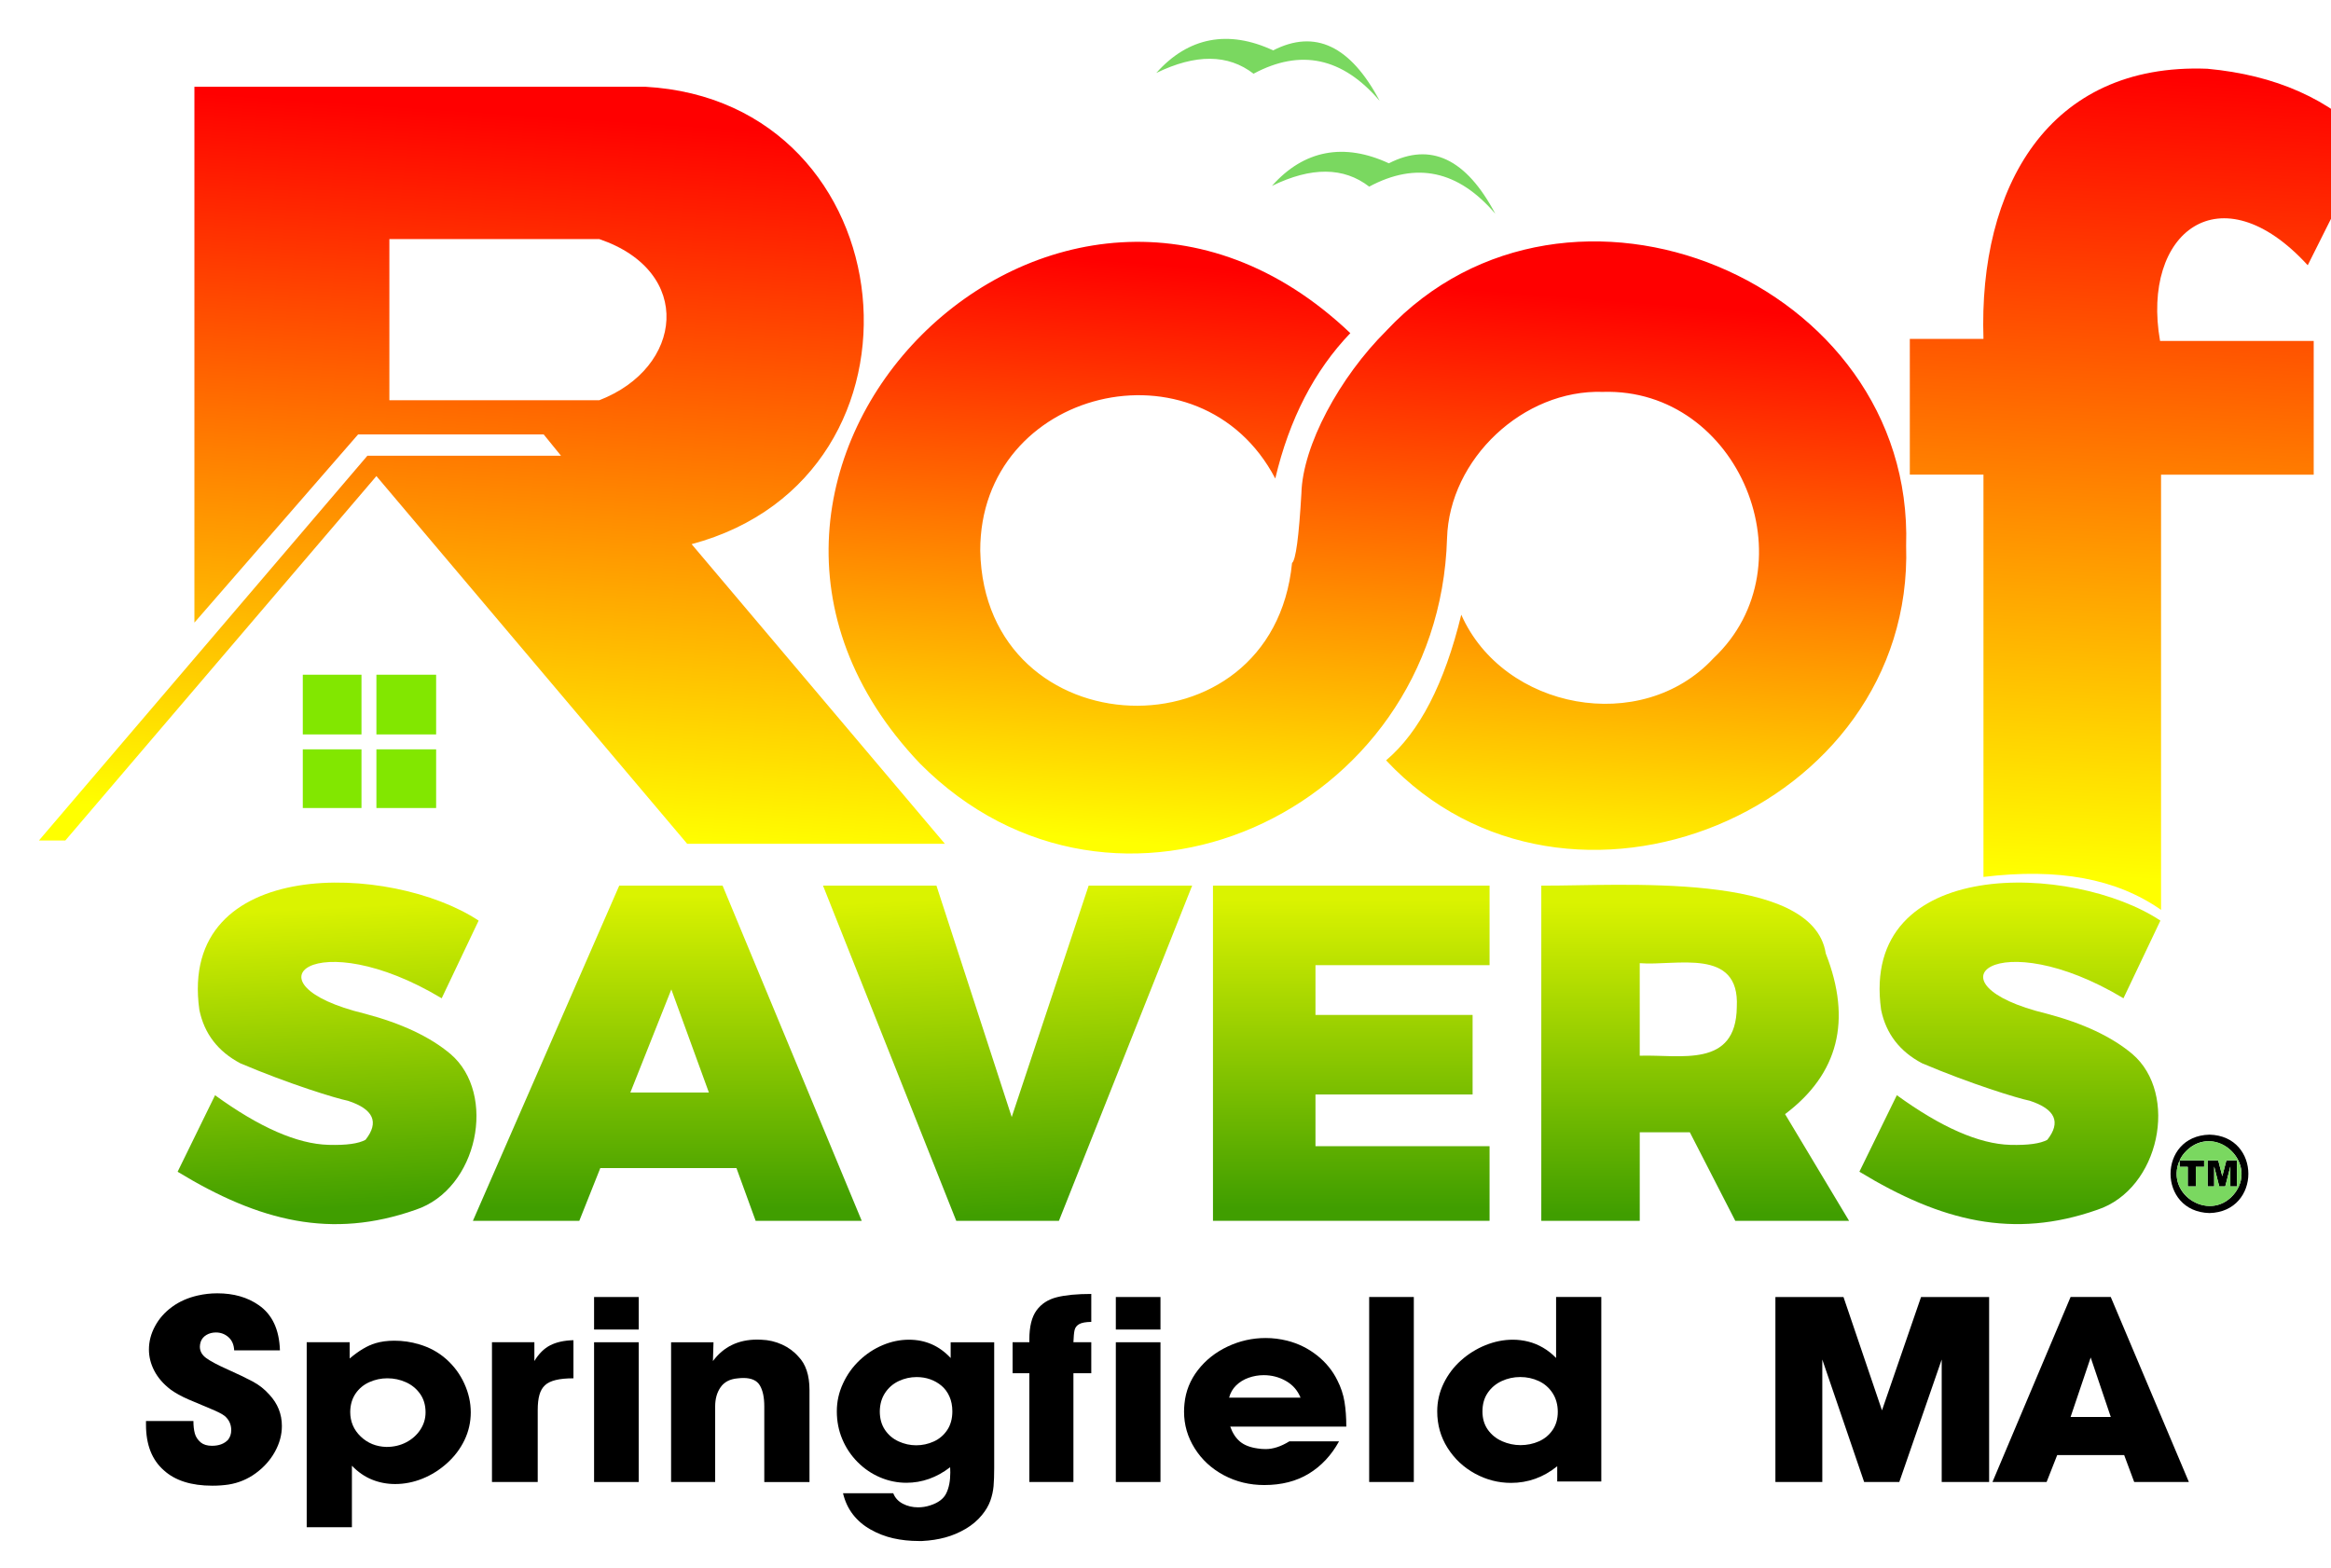 <?xml version="1.0" encoding="UTF-8"?>
<svg xmlns="http://www.w3.org/2000/svg" xmlns:xlink="http://www.w3.org/1999/xlink" viewBox="0 0 1198.31 806.06">
  <defs>
    <style>
      .cls-1 {
        filter: url(#drop-shadow-1);
      }

      .cls-2 {
        fill: url(#linear-gradient-8);
      }

      .cls-3 {
        fill: url(#linear-gradient-7);
      }

      .cls-4 {
        fill: url(#linear-gradient-5);
      }

      .cls-5 {
        fill: url(#linear-gradient-6);
      }

      .cls-6 {
        fill: url(#linear-gradient-9);
      }

      .cls-7 {
        fill: url(#linear-gradient-4);
      }

      .cls-8 {
        fill: url(#linear-gradient-3);
      }

      .cls-9 {
        fill: url(#linear-gradient-2);
      }

      .cls-10 {
        fill: url(#linear-gradient);
      }

      .cls-11 {
        fill: #fff;
        opacity: 0;
      }

      .cls-12 {
        fill: #82e700;
      }

      .cls-13 {
        fill: #7ad860;
      }
    </style>
    <filter id="drop-shadow-1" x="-10.99" y="-10.22" width="1260" height="670" filterUnits="userSpaceOnUse">
      <feOffset dx="20" dy="20"/>
      <feGaussianBlur result="blur" stdDeviation="10"/>
      <feFlood flood-color="#000" flood-opacity=".9"/>
      <feComposite in2="blur" operator="in"/>
      <feComposite in="SourceGraphic"/>
    </filter>
    <linearGradient id="linear-gradient" x1="851.44" y1="309.42" x2="851.44" y2="149.48" gradientTransform="translate(0 753.57) scale(1 -1)" gradientUnits="userSpaceOnUse">
      <stop offset="0" stop-color="#daf300"/>
      <stop offset="1" stop-color="#409e00"/>
    </linearGradient>
    <linearGradient id="linear-gradient-2" x1="498.22" y1="313.53" x2="506.95" y2="149.92" xlink:href="#linear-gradient"/>
    <linearGradient id="linear-gradient-3" x1="323.04" y1="313.11" x2="323.04" y2="152.54" xlink:href="#linear-gradient"/>
    <linearGradient id="linear-gradient-4" x1="144.95" y1="306.79" x2="153.06" y2="152.55" xlink:href="#linear-gradient"/>
    <linearGradient id="linear-gradient-5" x1="1013.24" y1="310.98" x2="1013.24" y2="150.47" xlink:href="#linear-gradient"/>
    <linearGradient id="linear-gradient-6" x1="674.66" y1="311.06" x2="674.66" y2="152.54" xlink:href="#linear-gradient"/>
    <linearGradient id="linear-gradient-7" x1="257.71" y1="714.09" x2="233.22" y2="345.8" gradientTransform="translate(0 753.57) scale(1 -1)" gradientUnits="userSpaceOnUse">
      <stop offset="0" stop-color="red"/>
      <stop offset="1" stop-color="#ff0"/>
    </linearGradient>
    <linearGradient id="linear-gradient-8" x1="693.93" y1="628.27" x2="670.55" y2="331.58" xlink:href="#linear-gradient-7"/>
    <linearGradient id="linear-gradient-9" x1="1084.18" y1="734.35" x2="1063.98" y2="322.32" xlink:href="#linear-gradient-7"/>
  </defs>
  <g id="Layer_1" data-name="Layer 1">
    <g class="cls-1">
      <path class="cls-10" d="M918.59,470.31c-6.49-42.74-106.83-34.65-146.25-34.95v172.35h50.62v-45.53h25.74l23.37,45.53h58.49l-32.9-54.86c27.43-20.66,34.41-48.17,20.94-82.55M822.95,475.24c18.62,1.53,51.51-8.4,49.9,22.5-.35,31.73-29.06,24.39-49.9,25.08v-47.57Z"/>
      <path class="cls-9" d="M592.85,435.36h-53.2l-39.55,119-38.7-119h-58.31l68.49,172.35h52.79l68.49-172.35Z"/>
      <path class="cls-8" d="M223.1,607.71h54.71l10.79-27.12h69.99l9.87,27.12h54.53l-71.53-172.35h-53.12l-75.23,172.35M325.12,488.74l19.3,52.99h-40.37l21.06-52.99Z"/>
      <path class="cls-7" d="M226.06,453.36c-44.57-29.56-154.74-33.77-143.57,45.91,2.53,12.24,9.57,21.4,21.12,27.48,25.08,10.64,49,17.99,55.29,19.25,13.13,4.31,16.14,10.99,9.02,20.04-3.59,2-9.93,2.87-19.02,2.61-16.06-.44-35.5-8.94-58.34-25.51l-19.25,39.34c42.12,25.63,79.16,34.76,122.35,19.56,32.12-10.68,41.95-59.62,17.92-80.12-10.51-8.84-25.18-15.75-44.02-20.71-63.75-15.45-25.25-46.77,39.5-7.92l18.99-39.93Z"/>
      <path class="cls-4" d="M968.16,526.73c25.07,10.63,49,17.97,55.32,19.25,13.12,4.31,16.12,11,9,20.07-3.6,1.98-9.94,2.85-19.02,2.61-16.05-.46-35.5-8.97-58.34-25.54l-19.25,39.34c42.12,25.62,79.16,34.76,122.35,19.56,32.12-10.66,41.93-59.61,17.95-80.09-10.53-8.86-25.21-15.77-44.02-20.73-63.78-15.42-25.26-46.79,39.47-7.92l18.99-39.93c-44.56-29.56-154.72-33.74-143.57,45.91,2.52,12.24,9.56,21.4,21.12,27.48Z"/>
      <path class="cls-5" d="M745.75,476.26v-40.9h-142.19v172.35h142.19v-38.37h-89.5v-26.59h80.78v-40.9h-80.78v-25.59h89.5Z"/>
      <path d="M1115.84,563.41c-26.7.62-26.67,39.65,0,40.31,26.62-.68,26.68-39.67,0-40.31M1103.93,571.77c14.12-14.19,36.68,4.84,25.31,21.19-11.7,16.25-36.66,1.99-28.76-16.31v3.3h4.19v10.07h4.14v-10.07h4.27v-3.32h-12.58c.78-1.76,1.93-3.37,3.43-4.86M1124.53,576.63l-2.1,8.15-2.1-8.15h-5.45v13.4h3.37v-10.23l2.61,10.23h3.07l2.63-10.23v10.23h3.37v-13.4h-5.42Z"/>
      <path class="cls-13" d="M1107.17,569.19c-2.76,1.69-5.4,4.52-6.67,7.44h12.58v3.32h-4.27v10.07h-4.14v-10.07h-4.19v-3.3c-7.5,16.51,14.07,31.53,26.87,18.53,13.67-13.56-3.65-35.81-20.17-26M1122.43,584.78l2.1-8.15h5.42v13.4h-3.37v-10.23l-2.63,10.23h-3.07l-2.61-10.23v10.23h-3.37v-13.4h5.45l2.1,8.15M693.98,63.97c-22.98-10.68-43.67-6.93-60.1,11.61,20.23-9.87,36.9-9.74,50,.38,24.2-12.99,45.81-8.33,64.83,13.96-14.98-28.32-33.22-36.97-54.73-25.95M634.5,5.91c-22.96-10.7-43.64-6.91-60.08,11.61,20.23-9.86,36.89-9.73,50,.38,24.21-12.98,45.82-8.33,64.83,13.96-14.99-28.33-33.24-36.98-54.76-25.95Z"/>
      <path class="cls-3" d="M311.6,24.6c-.15,0-231.47,0-231.66,0v275.53l84.16-96.78h95.38l8.92,10.99h-99.55L0,412.17h13.57l159.93-187.38,159.77,189.07h132.47l-130.2-154.07c130.76-34.95,111.51-227.75-23.95-235.19M288.08,185.78h-107.91v-82.85h107.91c48.93,16.67,43.13,66.24,0,82.85Z"/>
      <path class="cls-2" d="M692.81,149.94c-24.19,24-43.18,59.21-43.79,83.77-1.3,22.4-2.9,34.32-4.81,35.76-9.96,101.64-158.22,96.04-160.29-6.29-.26-83.53,113.02-110.87,151.67-37.14,7.23-30.54,20.09-55.46,38.58-74.75-149.95-142.66-363.96,71.39-221.2,221.33,100.07,100.67,266.77,25.57,270.92-115.81,1.18-40.85,39.23-76.67,80.15-75.31,69.84-2.17,107.67,89.13,56.75,137.02-36.98,39.81-107.95,26.4-129.58-22.45-8.62,35.45-21.5,60.41-38.65,74.88,93.21,99.64,271.57,25.98,267.34-110.39,4.22-136.16-173.8-209.96-267.09-110.64Z"/>
      <path class="cls-12" d="M165.83,395.46v-30.17h-30.17v30.17h30.17M165.83,357.62v-30.7h-30.17v30.7h30.17M204.2,326.92h-30.7v30.7h30.7v-30.7M204.2,365.29h-30.7v30.17h30.7v-30.17Z"/>
      <path class="cls-6" d="M1114.74,15.35c-81.87-3.17-117.68,61.13-115.09,138.91h-37.86v69.79h37.86v206.84c38.54-4.66,68.29.87,91.29,16.93v-223.76h78.48v-68.77h-78.99c-9.8-55.67,30.95-88.05,75.92-38.91l31.95-63.83c-20.53-21.55-48.38-33.95-83.57-37.2Z"/>
    </g>
  </g>
  <g id="Layer_2" data-name="Layer 2">
    <g>
      <path d="M75.05,730.65h24.38c0,2.48.24,4.61.72,6.37.48,1.76,1.48,3.3,3.01,4.61,1.43,1.18,3.37,1.76,5.81,1.76,3.54,0,6.29-1.02,8.25-3.07,1.1-1.39,1.65-3.05,1.65-4.96,0-2.96-1.12-5.4-3.37-7.32-1.34-1.04-3.83-2.31-7.46-3.79-3.63-1.48-7.33-3.04-11.08-4.67-3.75-1.63-6.85-3.34-9.29-5.13-3.73-2.87-6.51-6.09-8.35-9.64-1.84-3.55-2.76-7.2-2.76-10.94,0-4.09,1.04-8.08,3.12-11.96,2.08-3.88,5.01-7.2,8.79-9.96,3.78-2.77,8.2-4.71,13.27-5.85,3.25-.74,6.57-1.11,9.97-1.11,8.41,0,15.51,2.03,21.3,6.08,6.93,4.79,10.57,12.54,10.9,23.26h-23.52c-.14-2.92-1.12-5.18-2.94-6.79-1.82-1.61-3.97-2.42-6.45-2.42-1.82,0-3.44.42-4.88,1.27-1.43.85-2.41,2.02-2.94,3.5-.29.92-.43,1.76-.43,2.55,0,2.31,1.09,4.26,3.26,5.85,2.17,1.59,5.89,3.56,11.15,5.91,5.26,2.35,9.51,4.4,12.77,6.14,3.25,1.74,6.1,3.99,8.53,6.73,4.3,4.62,6.45,10,6.45,16.14,0,4.53-1.2,8.95-3.59,13.26-2.39,4.31-5.68,7.99-9.86,11.04-4.18,3.05-8.83,4.99-13.95,5.81-2.63.39-5.4.59-8.32.59-10.85,0-19.17-2.63-24.96-7.91-6.12-5.36-9.18-13.17-9.18-23.45v-1.89Z"/>
      <path d="M180.91,753.64v31.62h-23.24v-95.12h22.09v8.36c4.73-4.01,9.13-6.62,13.2-7.84,2.87-.87,6.12-1.31,9.75-1.31,4.4,0,8.61.61,12.62,1.83,5.35,1.53,10.04,4.07,14.06,7.64s7.12,7.77,9.32,12.61c2.2,4.83,3.3,9.76,3.3,14.76s-1.08,9.81-3.23,14.28c-2.15,4.46-5.14,8.42-8.96,11.86-3.83,3.44-8.03,6.09-12.62,7.94s-9.28,2.78-14.06,2.78c-4.21,0-8.19-.76-11.94-2.29-3.75-1.52-7.18-3.9-10.29-7.12ZM180.04,725.94c0,5.01,1.79,9.23,5.38,12.67,3.59,3.44,8.01,5.23,13.27,5.36,3.73,0,7.11-.79,10.15-2.38,3.04-1.59,5.45-3.75,7.24-6.47,1.79-2.72,2.69-5.69,2.69-8.92,0-3.7-.93-6.87-2.8-9.51-1.86-2.63-4.29-4.63-7.28-5.98-2.99-1.35-6.18-2.03-9.57-2.03-3.2,0-6.28.65-9.22,1.96-2.94,1.31-5.31,3.27-7.1,5.88s-2.71,5.75-2.76,9.41Z"/>
      <path d="M252.91,690.14h21.8v9.67c2.25-3.75,4.95-6.44,8.1-8.07,3.16-1.63,7.15-2.52,11.98-2.65v19.6c-3.68,0-6.72.29-9.11.88-2.39.59-4.23,1.48-5.52,2.68-1.29,1.2-2.24,2.82-2.83,4.87-.6,2.05-.9,4.68-.9,7.91v36.98h-23.52v-71.86Z"/>
      <path d="M328.35,683.61h-22.95v-16.72h22.95v16.72ZM328.35,762.01h-22.95v-71.86h22.95v71.86Z"/>
      <path d="M367.65,762.01h-22.66v-71.86h21.8l-.29,9.67c5.45-7.36,13.05-11.04,22.81-11.04.96,0,1.67.02,2.15.07,3.68.13,7.18.95,10.51,2.45,3.32,1.5,6.13,3.56,8.43,6.17,3.82,3.88,5.74,9.63,5.74,17.25v47.3h-23.24v-38.94c0-4.57-.75-8.14-2.26-10.71-1.51-2.57-4.34-3.85-8.5-3.85-.91,0-1.91.07-3.01.2-3.92.35-6.81,1.86-8.68,4.54s-2.8,5.96-2.8,9.83v38.94Z"/>
      <path d="M488.42,754.43c-6.93,5.31-14.41,7.97-22.45,7.97-4.64,0-9.12-.91-13.45-2.74-4.33-1.83-8.19-4.44-11.58-7.84-3.4-3.4-6.04-7.33-7.92-11.79-1.89-4.46-2.83-9.24-2.83-14.34s1.05-9.73,3.16-14.31c2.1-4.57,4.94-8.55,8.5-11.92,3.56-3.38,7.54-5.99,11.94-7.84,4.4-1.85,8.89-2.78,13.48-2.78,8.46,0,15.61,3.14,21.44,9.41v-8.1h22.38v64.55c0,3.79-.11,6.93-.32,9.41-.22,2.48-.77,4.98-1.65,7.48-.89,2.5-2.33,4.98-4.34,7.42-2.29,2.79-5.09,5.15-8.39,7.09-3.3,1.94-6.78,3.41-10.43,4.41-3.66,1-7.61,1.61-11.87,1.83h-1.86c-4.59,0-8.94-.47-13.05-1.4-4.11-.94-8-2.44-11.65-4.51-3.66-2.07-6.68-4.65-9.07-7.74-2.39-3.09-4.09-6.73-5.09-10.91h25.82c.91,2.35,2.55,4.15,4.91,5.39,2.37,1.24,4.98,1.86,7.85,1.86,2.15,0,4.21-.33,6.17-.98,4.16-1.31,6.93-3.38,8.32-6.21,1.39-2.83,2.08-6.4,2.08-10.71,0-.57-.01-1.05-.04-1.44-.02-.39-.04-.81-.04-1.24ZM452.28,725.68c0,3.7.88,6.87,2.65,9.51,1.77,2.64,4.11,4.62,7.03,5.95,2.92,1.33,5.93,1.99,9.04,1.99s6.17-.65,9.04-1.96,5.17-3.28,6.92-5.91c1.74-2.63,2.62-5.83,2.62-9.57,0-2.87-.5-5.43-1.51-7.68-1-2.24-2.37-4.08-4.09-5.52-1.72-1.44-3.66-2.54-5.81-3.3-2.15-.76-4.47-1.14-6.96-1.14-3.2,0-6.25.68-9.14,2.03-2.89,1.35-5.24,3.36-7.03,6.04-1.79,2.68-2.71,5.87-2.76,9.57Z"/>
      <path d="M529.16,706.08h-8.61v-15.94h8.61v-1.44c0-6.58,1.23-11.55,3.69-14.93,2.46-3.38,5.93-5.63,10.4-6.76,4.47-1.13,10.39-1.7,17.75-1.7v14.37c-2.87.04-4.94.42-6.2,1.14-1.27.72-2.06,1.73-2.37,3.04-.31,1.31-.51,3.4-.61,6.27h9.18v15.94h-9.18v55.92h-22.66v-55.92Z"/>
      <path d="M596.57,683.61h-22.95v-16.72h22.95v16.72ZM596.57,762.01h-22.95v-71.86h22.95v71.86Z"/>
      <path d="M662.84,741.1h25.53c-3.92,7.14-9.08,12.67-15.49,16.59-6.41,3.92-14.06,5.88-22.95,5.88-7.55,0-14.49-1.69-20.8-5.06-6.31-3.38-11.3-7.97-14.95-13.79-3.66-5.81-5.49-12.1-5.49-18.85,0-1.35.07-2.72.22-4.12.62-6.4,2.93-12.17,6.92-17.31,3.99-5.14,9.08-9.17,15.28-12.09,6.19-2.92,12.71-4.38,19.54-4.38,3.68,0,7.36.46,11.04,1.37,5.69,1.44,10.8,3.95,15.35,7.55s8.03,7.87,10.47,12.84c1.82,3.57,3.04,7.24,3.66,11.01.62,3.77.93,8.03.93,12.77h-59.67c1.19,3.35,2.88,5.93,5.06,7.74,2.18,1.81,5.18,2.97,9,3.5,1.24.22,2.63.33,4.16.33,3.83,0,7.89-1.33,12.19-3.99ZM631.86,718.63h36.72c-1.53-3.75-4.04-6.61-7.53-8.59-3.49-1.98-7.29-2.97-11.4-2.97-2.68,0-5.27.45-7.78,1.34-2.51.89-4.65,2.21-6.42,3.95-1.77,1.74-2.96,3.83-3.59,6.27Z"/>
      <path d="M703.86,666.88h22.95v95.12h-22.95v-95.12Z"/>
      <path d="M800.53,761.74v-7.84c-7.08,5.71-14.99,8.56-23.74,8.56-6.55,0-12.74-1.6-18.58-4.8s-10.52-7.6-14.06-13.2c-3.54-5.6-5.31-11.86-5.31-18.78,0-5.05,1.1-9.84,3.3-14.37,2.2-4.53,5.17-8.47,8.93-11.82,3.75-3.35,7.95-5.97,12.59-7.84,4.64-1.87,9.32-2.81,14.06-2.81,2.68,0,5.32.33,7.92.98,2.61.65,5.13,1.69,7.57,3.1,2.44,1.42,4.68,3.19,6.74,5.32v-31.36h23.24v94.86h-22.66ZM762.09,725.68c0,3.7.93,6.86,2.8,9.47s4.31,4.58,7.35,5.91c3.04,1.33,6.18,1.99,9.43,1.99s6.55-.65,9.47-1.96c2.92-1.31,5.26-3.25,7.03-5.85,1.77-2.59,2.65-5.69,2.65-9.31s-.9-6.93-2.69-9.67c-1.79-2.74-4.16-4.8-7.1-6.17s-6.11-2.06-9.5-2.06-6.51.69-9.5,2.06c-2.99,1.37-5.39,3.39-7.21,6.04-1.82,2.66-2.72,5.84-2.72,9.54Z"/>
      <path d="M936.79,762.01h-24.1v-95.12h35l19.79,58.28,20.08-58.28h35v95.12h-24.38v-62.98l-21.8,62.98h-18.07l-21.51-62.98v62.98Z"/>
      <path d="M1057.56,748.15l-5.45,13.85h-27.83l40.16-95.12h20.65l40.16,95.12h-28.11l-5.16-13.85h-34.42ZM1085.1,728.56l-10.33-30.58-10.33,30.58h20.65Z"/>
    </g>
  </g>
  <g id="Layer_3" data-name="Layer 3">
    <rect class="cls-11" x="74.96" y="789.03" width="1061.24" height="17.03"/>
  </g>
</svg>